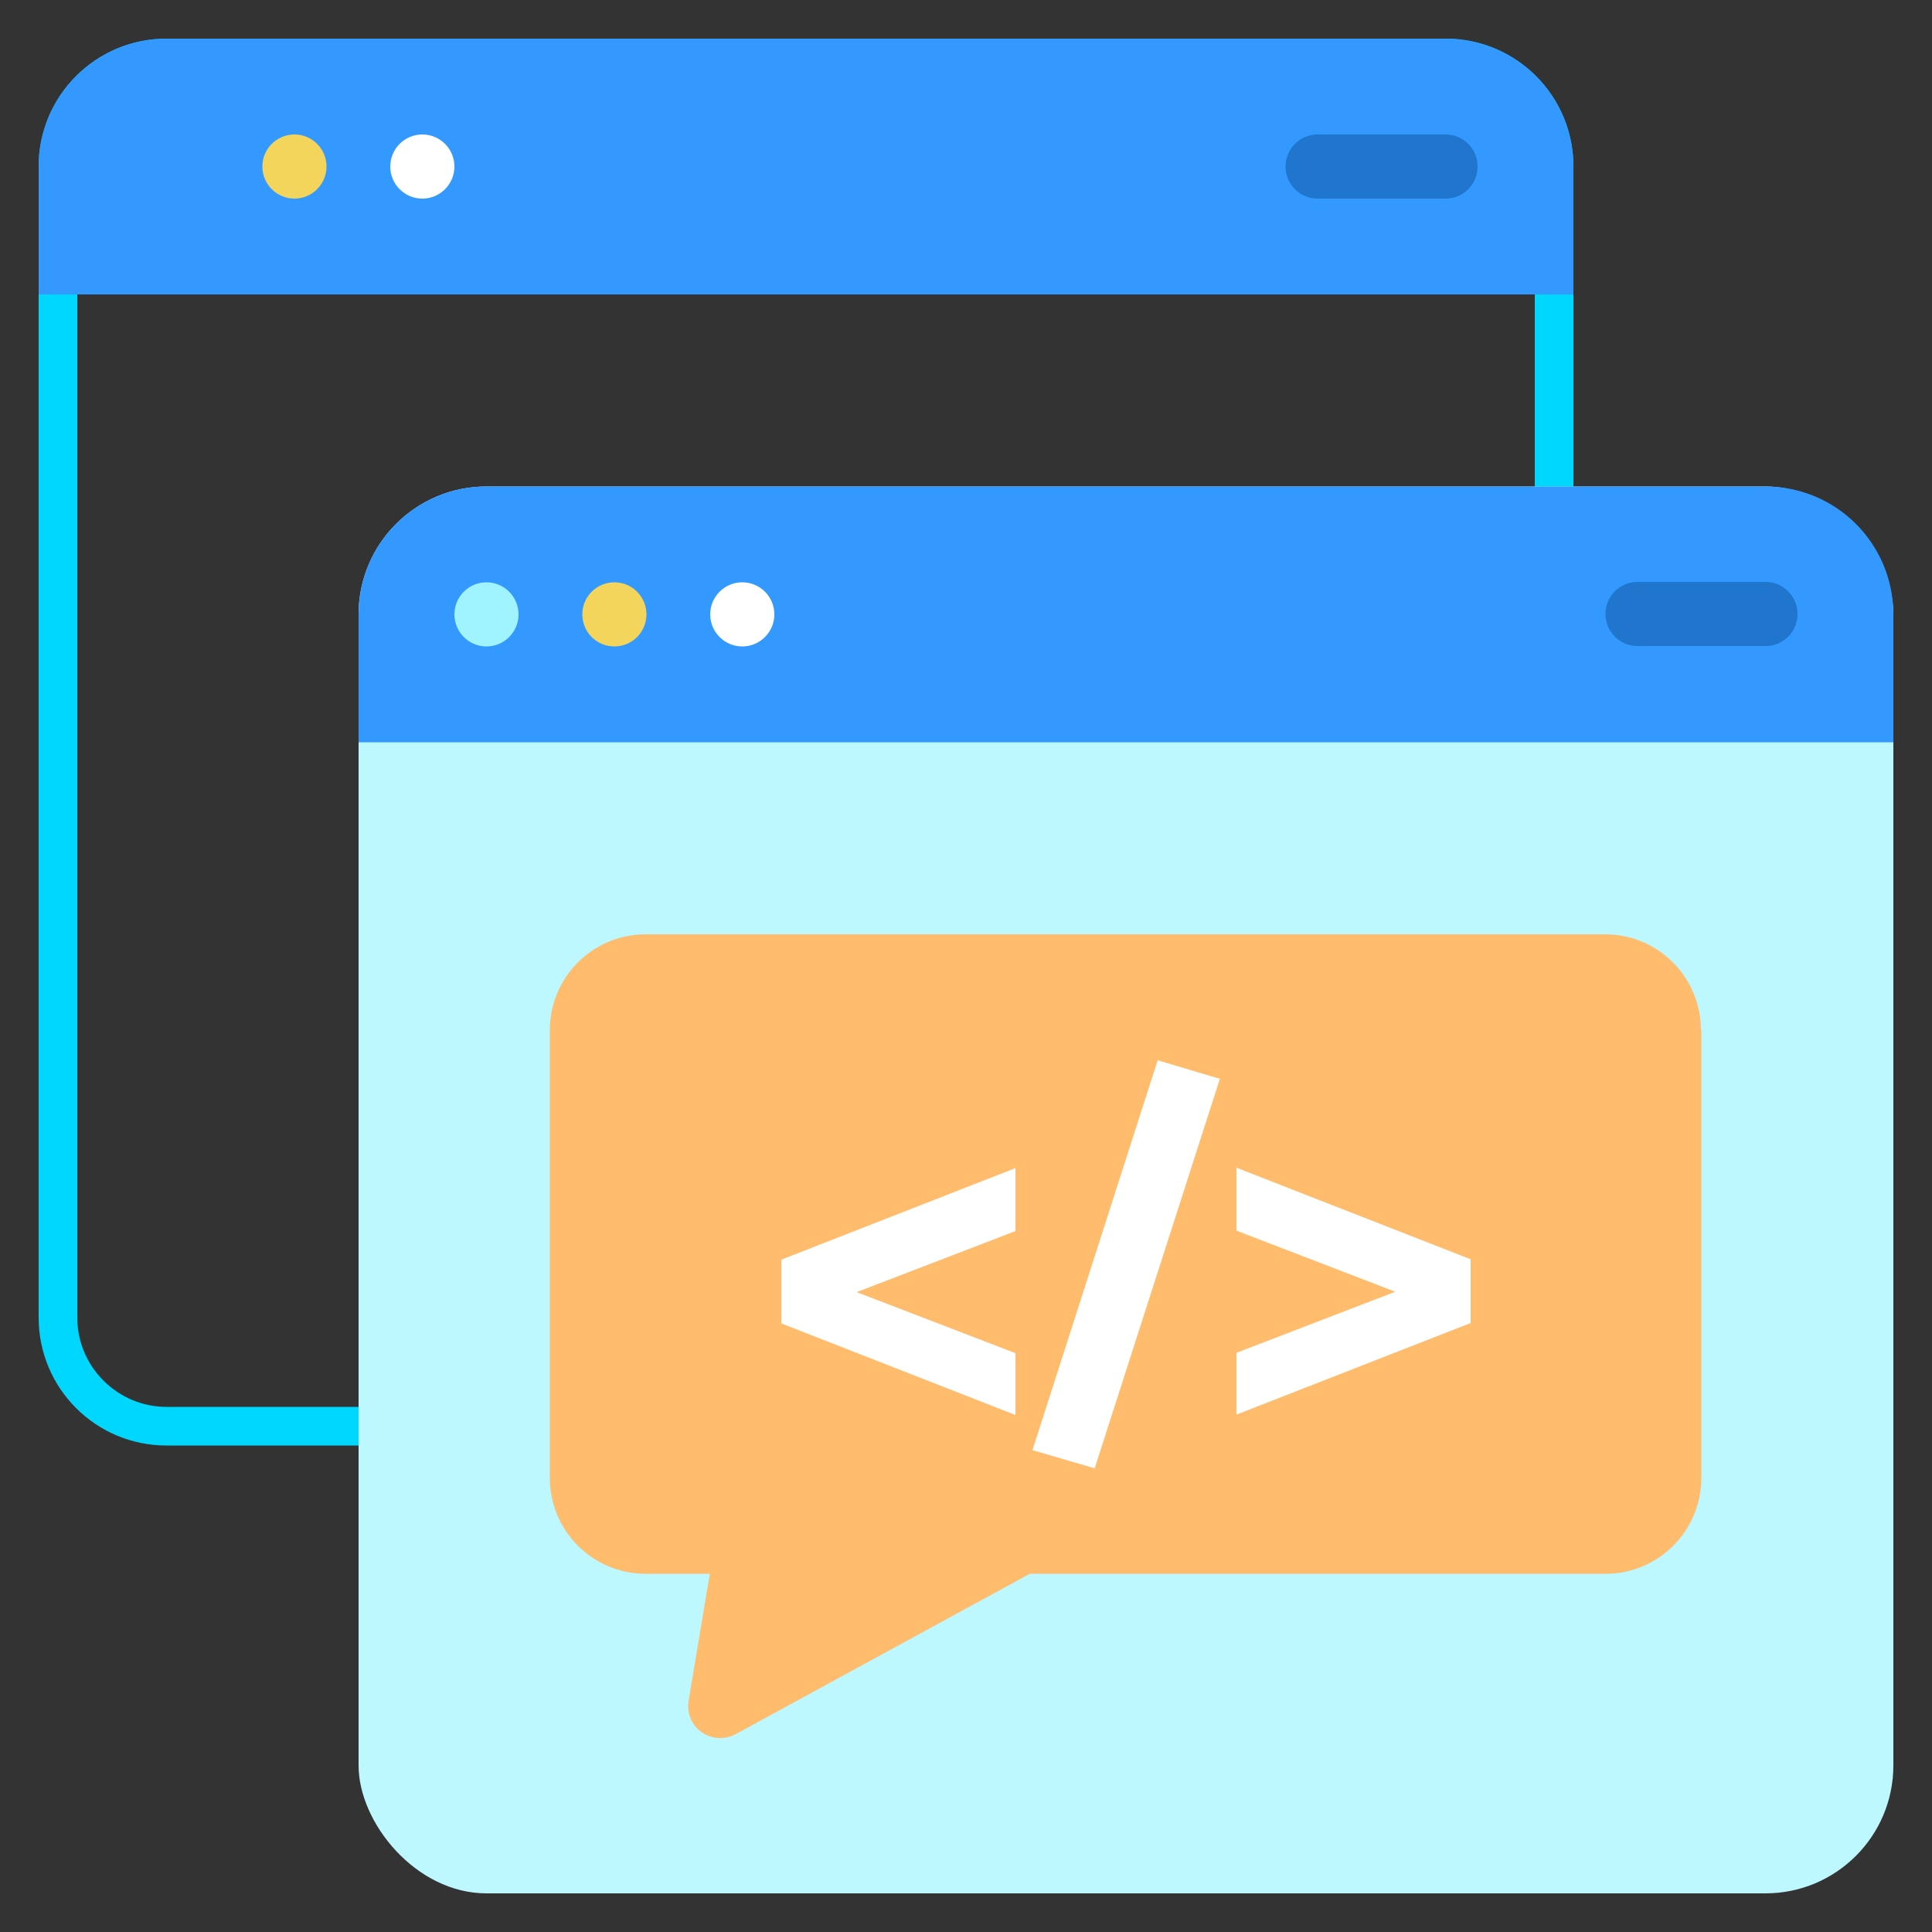 <svg xmlns="http://www.w3.org/2000/svg" id="Layer_1" viewBox="0 0 50 50"><rect x="0" y="0" width="50" height="50" fill="#333333" stroke="none"/><defs><style>.cls-1{fill:#39f;}.cls-1,.cls-2,.cls-3,.cls-4,.cls-5,.cls-6,.cls-7,.cls-8{stroke-width:0px;}.cls-1,.cls-2,.cls-8{fill-rule:evenodd;}.cls-2{fill:#1f76cc;}.cls-3{fill:#9ff4ff;}.cls-4{fill:#00d7ff;}.cls-5{fill:#fff;}.cls-6{fill:#bdf7ff;}.cls-7{fill:#f3d55b;}.cls-8{fill:#ffbc6c;}</style></defs><g id="Page-1"><g id="_022---Browser-Translation"><g id="Rectangle"><path class="cls-4" d="m37.41,2c1.27,0,2.31,1.04,2.31,2.31v29.79c0,1.27-1.04,2.31-2.31,2.31H4.31c-1.27,0-2.31-1.04-2.31-2.31V4.31c0-1.27,1.04-2.31,2.31-2.31h33.1m0-1H4.31c-1.83,0-3.31,1.48-3.31,3.31v29.79c0,1.83,1.48,3.31,3.31,3.31h33.1c1.83,0,3.31-1.48,3.31-3.31V4.31c0-1.83-1.48-3.31-3.31-3.31h0Z"></path></g><path id="Path" class="cls-1" d="m40.72,4.31v3.31H1v-3.31c0-1.83,1.48-3.31,3.31-3.31h33.1c1.83,0,3.31,1.48,3.31,3.31Z"></path><circle id="Oval" class="cls-7" cx="7.62" cy="4.31" r=".83"></circle><circle id="Oval-2" class="cls-5" cx="10.93" cy="4.31" r=".83"></circle><path id="Path-2" class="cls-2" d="m37.41,5.14h-3.31c-.46,0-.83-.37-.83-.83s.37-.83.83-.83h3.31c.46,0,.83.37.83.83s-.37.83-.83.83Z"></path><g id="Rectangle-2"><rect class="cls-6" x="9.28" y="12.59" width="39.72" height="36.41" rx="3.31" ry="3.31"></rect></g><path id="Path-3" class="cls-1" d="m49,15.9v3.31H9.28v-3.31c0-1.83,1.48-3.31,3.31-3.31h33.1c1.83,0,3.31,1.48,3.31,3.31Z"></path><circle id="Oval-3" class="cls-3" cx="12.59" cy="15.9" r=".83"></circle><circle id="Oval-4" class="cls-7" cx="15.9" cy="15.9" r=".83"></circle><circle id="Oval-5" class="cls-5" cx="19.21" cy="15.9" r=".83"></circle><path id="Path-4" class="cls-2" d="m45.69,16.72h-3.31c-.46,0-.83-.37-.83-.83s.37-.83.83-.83h3.31c.46,0,.83.37.83.83s-.37.83-.83.83Z"></path><path id="Path-5" class="cls-8" d="m44.03,26.66v11.59c0,1.37-1.11,2.48-2.48,2.48h-14.9l-7.61,4.15c-.28.15-.62.13-.88-.05s-.39-.5-.34-.81l.55-3.29h-1.66c-1.37,0-2.48-1.11-2.48-2.48v-11.59c0-1.37,1.11-2.48,2.48-2.48h24.83c1.37,0,2.48,1.11,2.48,2.48Z"></path></g></g><path class="cls-5" d="m26.28,36.62l-6.06-2.37v-1.65l6.06-2.37v1.63l-4.11,1.58,4.11,1.58v1.61Z"></path><path class="cls-5" d="m28.33,38l-1.61-.47,3.24-10.09,1.61.48-3.24,10.08Z"></path><path class="cls-5" d="m32,36.62v-1.61l4.11-1.58-4.11-1.58v-1.63l6.06,2.37v1.65l-6.06,2.37Z"></path></svg>